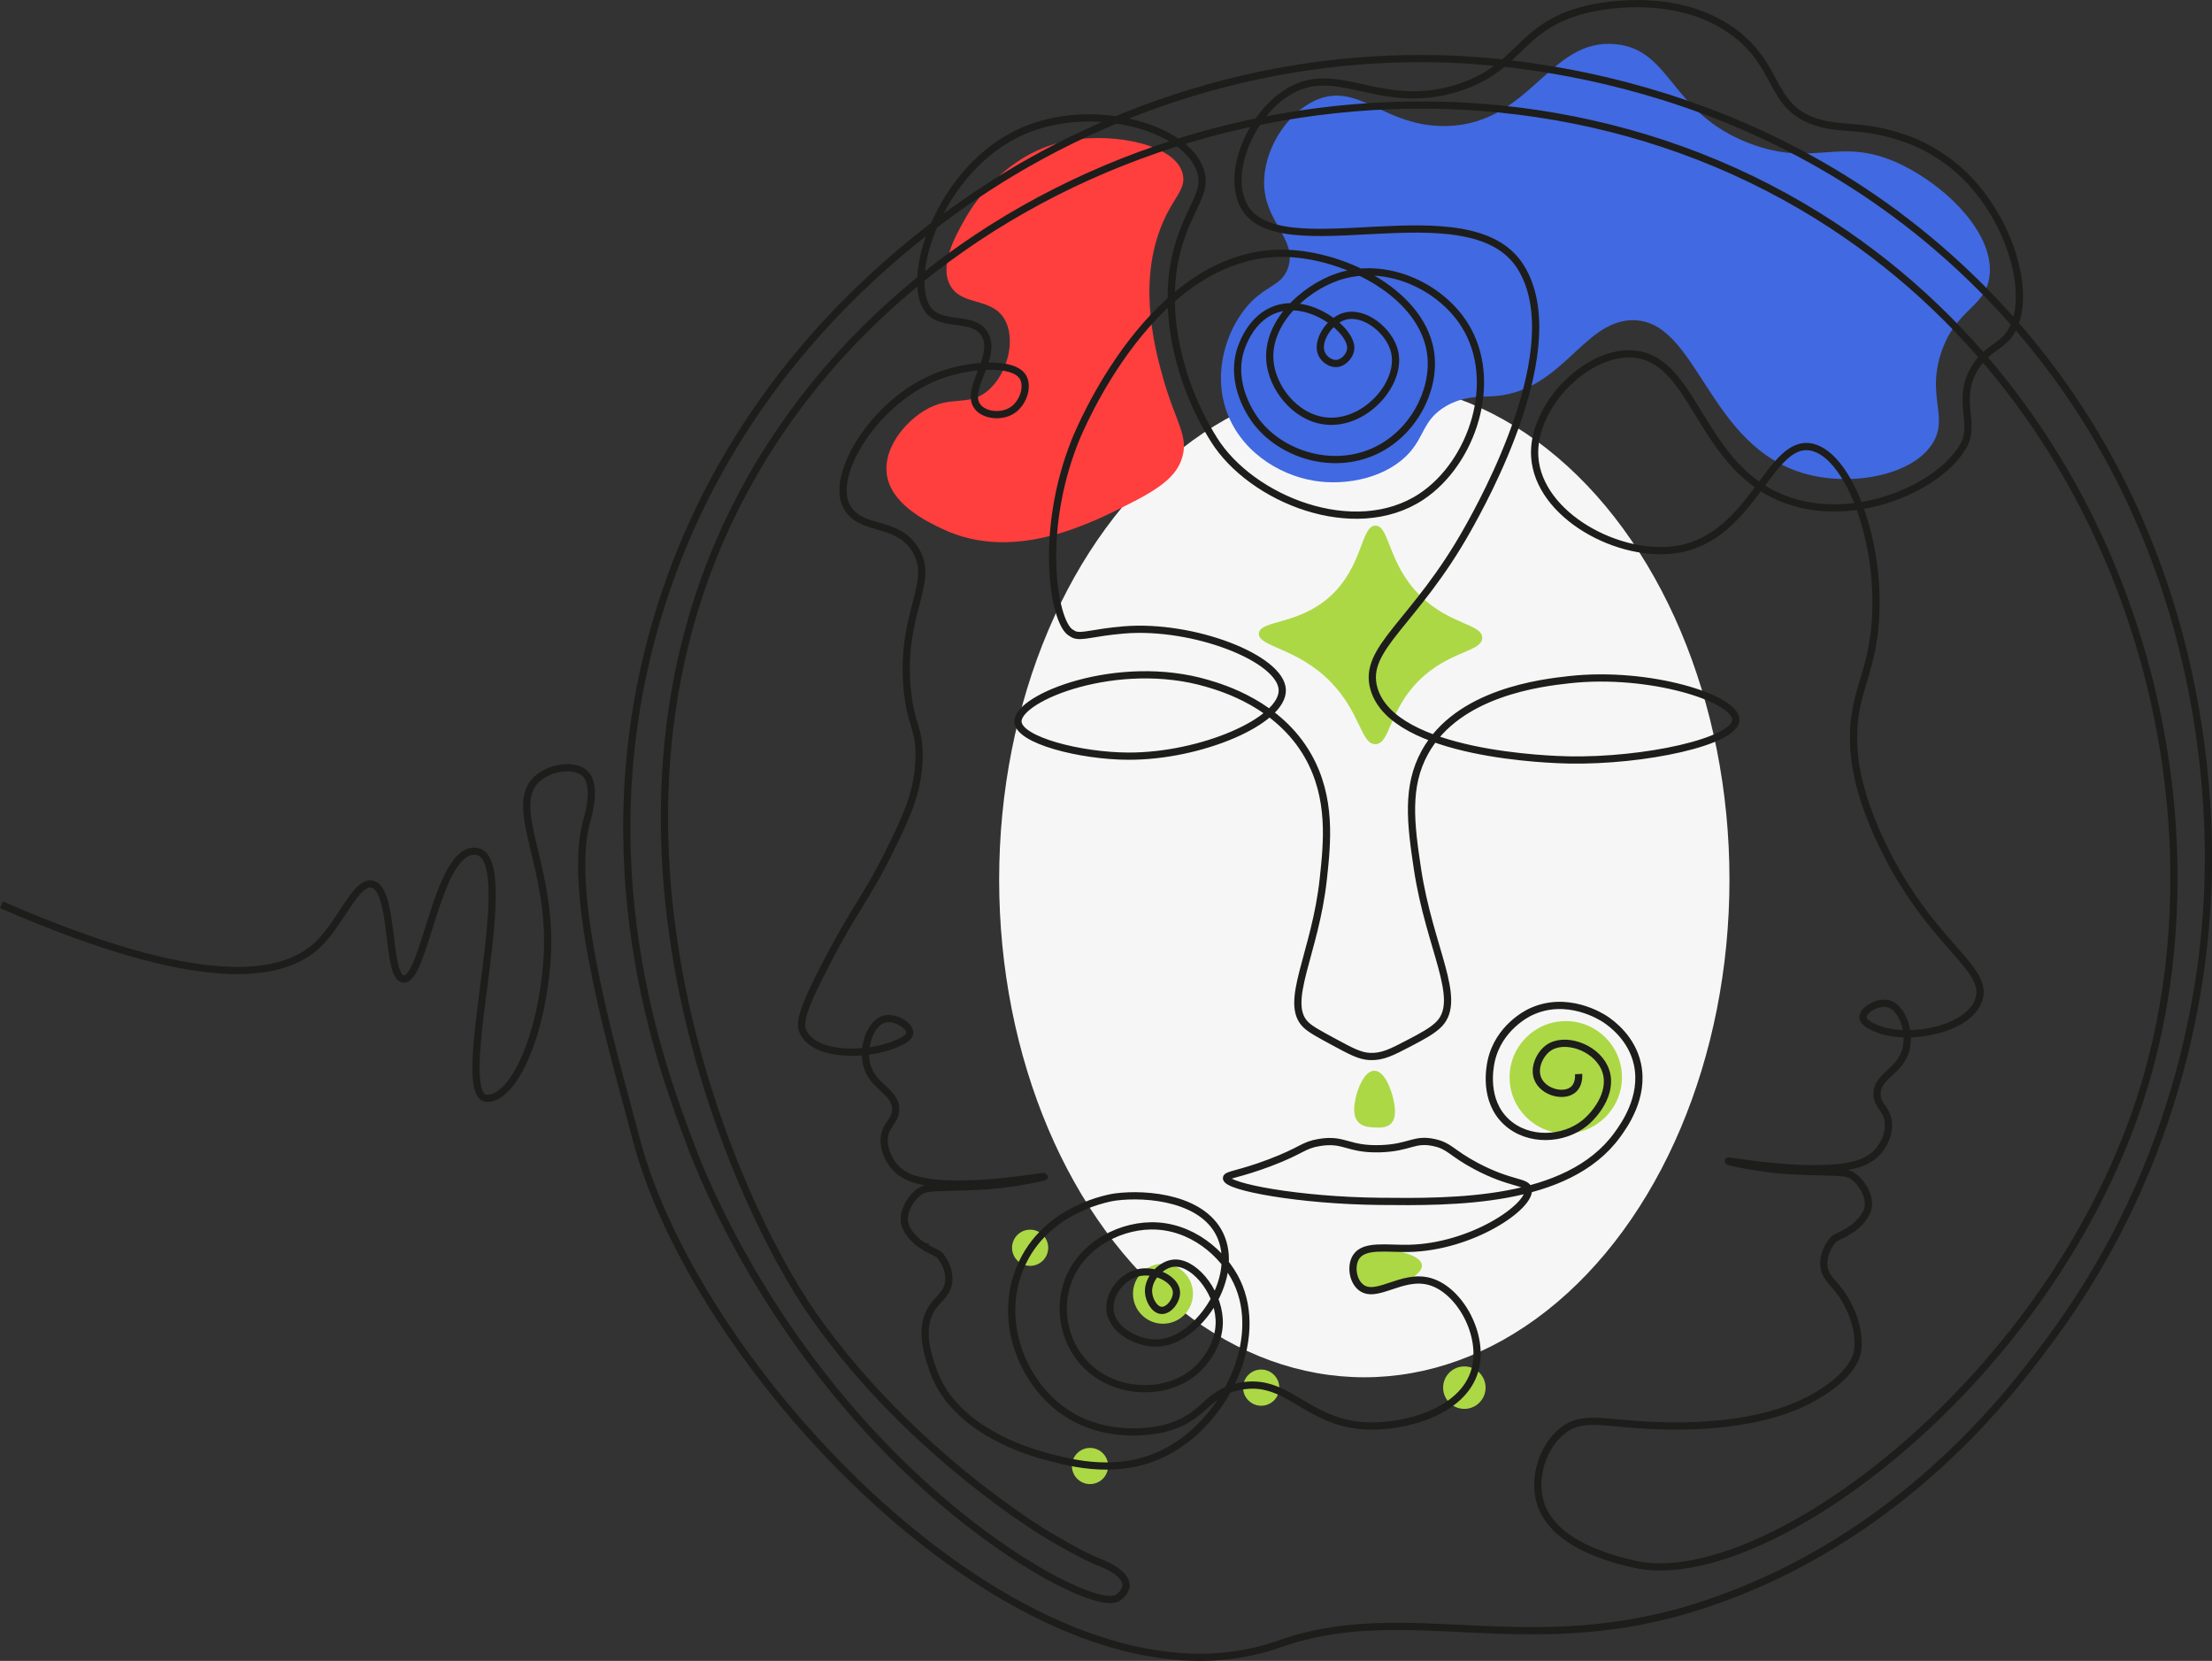 <?xml version="1.0" encoding="UTF-8"?>
<svg id="_Слой_2" data-name="Слой 2" xmlns="http://www.w3.org/2000/svg" viewBox="0 0 612.67 459.96">
  <rect x="0" y="0" width="612.67" height="459.96" fill="#333333" stroke="none"/>
  <defs>
    <style>
      .cls-1 {
        fill: none;
        stroke: #1d1d1b;
        stroke-miterlimit: 10;
        stroke-width: 2px;
      }

      .cls-2 {
        fill: #4169e1;
      }

      .cls-2, .cls-3, .cls-4, .cls-5 {
        stroke-width: 0px;
      }

      .cls-3 {
        fill: #ff3e3e;
      }

      .cls-4 {
        fill: #f6f6f6;
      }

      .cls-5 {
        fill: #acd846;
      }
    </style>
  </defs>
  <g id="_Слой_4" data-name="Слой 4">
    <g>
      <ellipse class="cls-4" cx="377.88" cy="243.61" rx="101.14" ry="137.81"/>
      <circle class="cls-5" cx="433.68" cy="298.34" r="15.56"/>
      <path class="cls-3" d="M321.38,63.34c3.36-8.81,7.23-10.6,6.22-15.11-1.81-8.11-18.63-11.45-30.85-9.43-19.01,3.14-28.2,19.56-29.74,22.32-2.43,4.35-6.95,12.42-3.78,18,3.23,5.67,11.24,3.18,14.89,9.11,3.42,5.56,1.02,15.32-4.56,20-5.52,4.62-10.16.93-17.67,5.56-5.45,3.36-11.03,10.26-10.32,17.18.89,8.61,11.12,13.46,15.56,15.56,20.1,9.51,41.91-1.98,53.22-7.81,8.6-4.43,11.5-7.68,12.84-11.28,2.39-6.44-1.56-10.41-4.92-22.31-2.07-7.33-7.15-25.37-.89-41.78Z"/>
      <path class="cls-5" d="M385.92,304.37c.35,1.59,1.15,5.24-.83,6.97-1.21,1.06-2.99.96-4.42.89-1.37-.07-3.11-.16-4.32-1.33-1.85-1.8-1.23-4.98-.93-6.52.54-2.79,2.47-7.86,5.25-7.85,2.87,0,4.72,5.44,5.25,7.85Z"/>
      <path class="cls-5" d="M393.83,350.3c.31,2.73-5.74,5.35-8.82,6.26-2.27.67-6.16,1.83-8.21-.19-1.45-1.43-1.39-3.98-1.37-5.06.03-1.18.07-3.04,1.18-4.3,1.88-2.14,5.64-1.45,8.41-.95,2.18.39,8.52,1.54,8.82,4.24Z"/>
      <path class="cls-2" d="M447.46,12.23c-18.34-1.78-23.46,22.04-46.67,22.67-17.28.46-24.46-12.48-36.44-7.11-8.14,3.65-14.41,13.91-14.22,23.11.21,10.77,9.17,15.25,6.67,23.11-1.76,5.52-6.65,4.8-12,11.56-5.07,6.41-8.7,17.18-5.33,27.56,3.75,11.58,14.53,18.35,24.44,20,9,1.5,20.41-.79,26.67-8,3.86-4.46,3.72-8.46,8.89-12,5.08-3.48,10.51-3.25,13.46-3.37,19.5-.78,25.26-20.71,38.99-21.08,18.54-.49,20.76,35.55,48.87,42.73,12.93,3.3,29.44.01,34.68-8.95,4.19-7.17-1.84-12.83,2.22-24.89,4.08-12.11,12.16-12.35,13.33-20.89,1.61-11.73-11.75-25.01-24.44-31.11-17.07-8.2-23.7,1.02-41.78-5.78-22.32-8.4-21.69-26.04-37.33-27.56Z"/>
      <circle class="cls-5" cx="322.12" cy="358.28" r="8.31"/>
      <circle class="cls-5" cx="405.59" cy="384.29" r="5.88"/>
      <circle class="cls-5" cx="349.32" cy="384.29" r="5.01"/>
      <circle class="cls-5" cx="285.32" cy="345.55" r="5.01"/>
      <circle class="cls-5" cx="301.91" cy="405.99" r="5.01"/>
      <path class="cls-5" d="M410.54,176.65c-.02,3.88-9.17,3.55-17.48,11.77-8.44,8.35-8,17.58-12.09,17.67-4,.09-4.1-8.74-12.43-17.26-9.31-9.52-20.12-9.67-19.86-13.41.26-3.71,10.86-2.25,19.71-10.24,9.19-8.3,8.53-19.62,12.58-19.62,3.9,0,3.38,10.49,12.32,19.35,8.18,8.1,17.27,7.87,17.25,11.74Z"/>
      <path class="cls-1" d="M.4,250.56c55.03,23.98,77.87,20.56,87.85,10.84,6.24-6.08,10.41-17.53,14.83-16.54,6.23,1.39,3.89,25.45,8.56,26.24,5.86.99,9.18-34.64,19.4-35.37,14.58-1.04-6.85,68.67,3.99,68.45,7.42-.15,15.26-17.82,16.54-39.36,1.49-24.96-11.13-41.35-2.85-49.06,3.6-3.35,10.23-4.2,13.12-1.71,3.68,3.17,1.13,11.63.57,13.69-5.68,20.94,8.81,68.28,13.69,87.28,17.07,66.48,110.88,164.18,178.24,140.25,35.3-12.54,68.47,5.06,116.68-10.6,55.64-18.06,86.41-59.66,96.89-73.78,37.32-50.29,42.62-102.52,43.56-123.56.96-21.57,1.46-103.58-63.11-168-60.57-60.43-135.93-63.02-153.78-63.11-49.11-.25-86.54,16.27-105.78,26.67-19.12,10.33-82.88,48.44-106.67,128-20.36,68.11,1.06,124.78,9.33,146.67,2.87,7.6,21.1,54.3,64,93.33,25.42,23.13,49.82,34.75,54.22,31.56,2.13-1.54,2.22-3.22,2.22-3.22.17-2.92-4.33-5.22-5.15-5.63-1.71-.69-4.14-1.71-6.98-3.11-2.34-1.23-5.71-3.07-9.67-5.43,0,0-37.75-22.27-64.74-60.69-23.16-32.97-73.46-145.8-11.69-241.3C273.29,30.91,407.16.08,503.34,59.69c85.44,52.95,114.78,160.44,90.67,240.72-24.42,81.32-105.66,141.31-141.66,132.71-5.57-1.33-22.36-5.34-25.78-17.19-1.93-6.7.62-15.2,6.13-19.63,6.12-4.91,11.99-1.62,29.72-1.4,24.21.3,35.89-5.55,40.46-8.2,10.07-5.84,11.3-11.01,11.53-12.18,1.01-5.02-1.17-11.59-4.33-16.14-2.45-3.52-4.64-4.62-4.9-7.92-.3-3.89,2.38-7.23,3.17-7.61.03-.01.38-.18.85-.41.45-.22.8-.4,1.07-.53.18-.09.27-.14.35-.18,0,0,.6-.32,1.17-.68,0,0,.01,0,.01,0s.01,0,.03-.02c.02-.01,1.35-.87,1.43-.92.42-.28,3.29-2.6,4.04-5.18.88-3.04-1.1-6.75-3.49-8.77-2.47-2.08-4.02-1.23-18.64-2,0,0-5.95-.32-13.98-1.94,0,0-2.56-.52-2.52-.68.05-.21,23.74,4.17,35.46.91,1.55-.43,3.86-1.26,5.8-3.31.41-.44,3.12-3.37,3.14-7.5.02-4.41-3.05-5.01-3.17-8.53-.17-5.25,6.59-6.22,8.07-12.79,1.12-4.98-1.21-11.31-4.9-12.33-3-.83-7.14,1.77-7.07,3.75.06,1.63,2.9,2.74,4.18,3.25,8.45,3.32,25.02.22,27.87-8.03,3.1-8.99-13.23-15.05-26.67-42.96-7.1-14.74-7.81-24-7.95-27.66-.45-11.76,3.09-16.86,4.99-26.56,4.73-24.22-5.32-53.97-16.89-56-11.5-2.02-16.06,24.83-36.81,28.33-16.2,2.73-38.63-9.38-39.64-25.66-.85-13.69,13.99-29,26.81-28.44,18.15.79,18.54,32.74,44.3,40.89,18.85,5.97,41.38-4.23,47.7-15.56,3.34-5.98-1.91-12.46,2.75-20.84,3.4-6.13,7.34-6.05,10.14-10.27,7.13-10.72-1.15-36.91-18.86-48.7-3.51-2.34-6.63-3.88-9.59-4.95-12.65-4.58-18.06-2.25-25.84-4.97-12.49-4.37-9.54-15.54-22.6-24.93-16.35-11.76-38.23-6.66-40.59-6.07-19.1,4.73-17.89,16.45-36.15,21.93-21.39,6.41-33.09-7.66-46.81,1.19-9.85,6.34-16.54,21.79-12,30.96,9.17,18.54,62.79-5.42,76.89,17.33,13.59,21.94-10.51,65.01-14.67,72.44-14.72,26.32-29.28,32.98-26,44.29,5.35,18.44,49.55,19.63,54,19.71,20.88.38,46.11-5.06,46.22-11.11.11-5.94-23.99-13.6-46.22-11.11-7.39.83-30.78,3.44-39.94,20.17-5.14,9.39-3.94,19.51-2.02,32.22,3.33,21.99,12.55,35.93,6.11,42.86-1.78,1.92-5.1,3.66-8.3,5.33-4.85,2.54-7.48,3.92-11,3.76-2.75-.12-5.18-1.43-10.04-4.06-4.09-2.21-6.38-3.45-7.7-4.74-6.27-6.12,2.64-19.76,4.85-40.35,1.09-10.1,2.41-22.44-4.26-34.16-8.12-14.25-23.65-18.77-27.84-20.01-24.75-7.3-52.65,3.91-52.47,10.57.14,5.18,17.34,9.53,30.54,9.58,20.13.08,42.99-9.76,42.67-18.37-.33-8.74-24.63-18.18-43.85-16.59-8.7.72-11.61,2.13-13.81,1.28,0,0-.56-.28-1.07-.64-4.54-3.12-8.77-27.45,1.26-52.79,1.25-3.17,21.67-52.82,58.07-52.15,16.98.31,38.93,11.6,40.59,28.44.98,9.86-5.02,21.46-15.56,26.32-11.87,5.48-25.99.88-32.89-8.25-1.07-1.41-7.43-10.17-4.22-20,.57-1.73,3.21-8.97,10-11.11,9.55-3.02,20.92,6.08,20.44,11.11-.17,1.78-1.88,3.78-3.78,4-1.79.2-3.67-1.19-4.33-2.78-1.42-3.37,2.07-8.99,6.33-10.26,5.54-1.66,12.55,3.98,13.93,9.78,2.01,8.5-7.58,19.66-18.07,19.26-8.48-.32-15.07-8.09-16.3-15.41-1.91-11.35,9.13-21.37,18.67-24.59,13.22-4.46,28.31,2.5,35.11,13.33,9.73,15.5,2.13,38.21-12,47.56-18.55,12.27-47.17.7-57.48-15.85-10.07-16.16-14.53-36.5-10.07-52.74,3.26-11.88,8.48-15.45,6.3-21.84-4.13-12.09-29.9-19.14-48.97-10.9-23.36,10.1-33.37,41.71-26.07,49.93,3.99,4.5,12.41,1.16,15.41,6.52,3.52,6.28-5.8,15.23-2,20,1.9,2.39,6.4,2.85,9.33,1.11,3.15-1.86,4.68-6.41,3.33-9.11-2.32-4.65-14.47-3.78-22.67-.89-18.08,6.39-31.22,27.83-26.22,36.59,4.05,7.1,13.74,3.44,18.96,11.85,5.63,9.07-4.11,17.17-2.29,38.21.93,10.78,3.7,11.1,3.3,20.16-.42,9.33-3.62,15.97-8.86,26.51-5.58,11.21-8.88,14.38-16.89,29.78-7.26,13.96-7.4,16.84-6.22,19.11,3.47,6.71,17.49,6.39,25.22,3.26,1.56-.63,4.13-1.7,4.18-3.25.07-1.99-4.07-4.58-7.07-3.75-3.69,1.02-6.03,7.35-4.9,12.33,1.48,6.57,8.25,7.54,8.07,12.79-.12,3.52-3.19,4.12-3.17,8.53.02,4.13,2.72,7.06,3.14,7.5,1.94,2.05,4.26,2.88,5.8,3.31,11.73,3.26,35.42-1.12,35.46-.91.04.17-2.52.68-2.52.68-8.04,1.62-13.98,1.94-13.98,1.94-14.62.78-16.18-.08-18.64,2-2.39,2.02-4.37,5.73-3.49,8.77.75,2.58,3.62,4.9,4.04,5.18.09.06,1.41.91,1.43.92,0,0,.02.01.03.02,0,0,.01,0,.01,0,0,0,0,0,0,0,0,.11,1.17.68,1.17.68.09.04.02.01.35.18.26.13.61.31,1.07.53.48.23.82.39.85.41.8.38,3.48,3.72,3.17,7.61-.29,3.69-3.07,4.85-4.9,7.92-3.43,5.74-.7,13.3.68,17.15,6.06,16.79,27.43,22.53,31.26,23.56,7.06,1.9,20.38,5.48,33.33-1.34,16.25-8.56,27.1-30.98,19.41-47.11-3.69-7.73-12.62-15.58-23.85-15.41-9.66.15-20.39,6.23-23.41,16.89-2.09,7.39-.16,15.92,5.48,21.63,7.97,8.07,21.52,8.61,29.63,2.22.7-.55,7.76-6.29,7.26-14.96-.46-8.1-7.38-16.27-12.94-15.41-3.41.53-6.84,4.35-6.62,8,.13,2.18,1.6,4.91,3.56,5.04,2.16.14,4.43-2.96,4.15-5.33-.39-3.35-5.73-5.96-10.07-5.2-4.95.87-8.78,6-8.3,10.53.6,5.71,7.92,9.26,13.19,9.04,10.77-.46,22.33-17.1,17.67-29.03-4.34-11.14-20.64-12.57-29.38-11.42-.93.12-19.41,2.88-26.37,19.56-6.16,14.75.48,31.32,11.56,39.41,12.34,9.01,27,5.48,28.44,5.11,11.27-2.91,11.12-9.61,20.63-11.6,13.57-2.84,18.61,10.47,35.82,10.94,10.32.28,26.22-3.96,29.48-15.41,2.75-9.66-4.14-22.23-12.44-24.59-7.84-2.23-14.99,5.15-19.26,1.48-2.21-1.9-2.7-5.98-1.19-8.3,2.26-3.46,8.41-2.25,14.52-2.37,17.52-.34,33.93-11.62,33.17-16.36-.36-2.27-4.82-1.29-14.5-6.45-6.92-3.68-7.21-5.54-11.61-6.49-5.58-1.21-6.63,1.43-14.87,1.7-9.1.29-9.84-2.87-16.86-1.73-4.64.75-4.69,2.19-13.82,5.64-8.59,3.24-11.92,3.24-11.94,4.23-.05,2.44,20.26,6.22,42.44,6.44,20.17.21,52.04.53,65.78-18.37,1.88-2.59,7.59-10.45,5.61-19.63-1.55-7.17-7.11-11.23-8.94-12.45-.98-.65-10.56-6.79-20.67-2-.89.42-8.85,4.36-10.89,13.56-.41,1.83-2.16,10.99,4.22,16.89,6,5.55,15.84,5.12,21.78.22,3.35-2.77,8.2-9.23,5.33-15.33-2.7-5.74-11.2-8.52-15.56-5.33-2.44,1.78-4.49,6.1-2.44,9.33,2.02,3.19,7.21,4.26,9.56,2,1.35-1.3,1.37-3.32,1.33-4.15"/>
    </g>
  </g>
</svg>